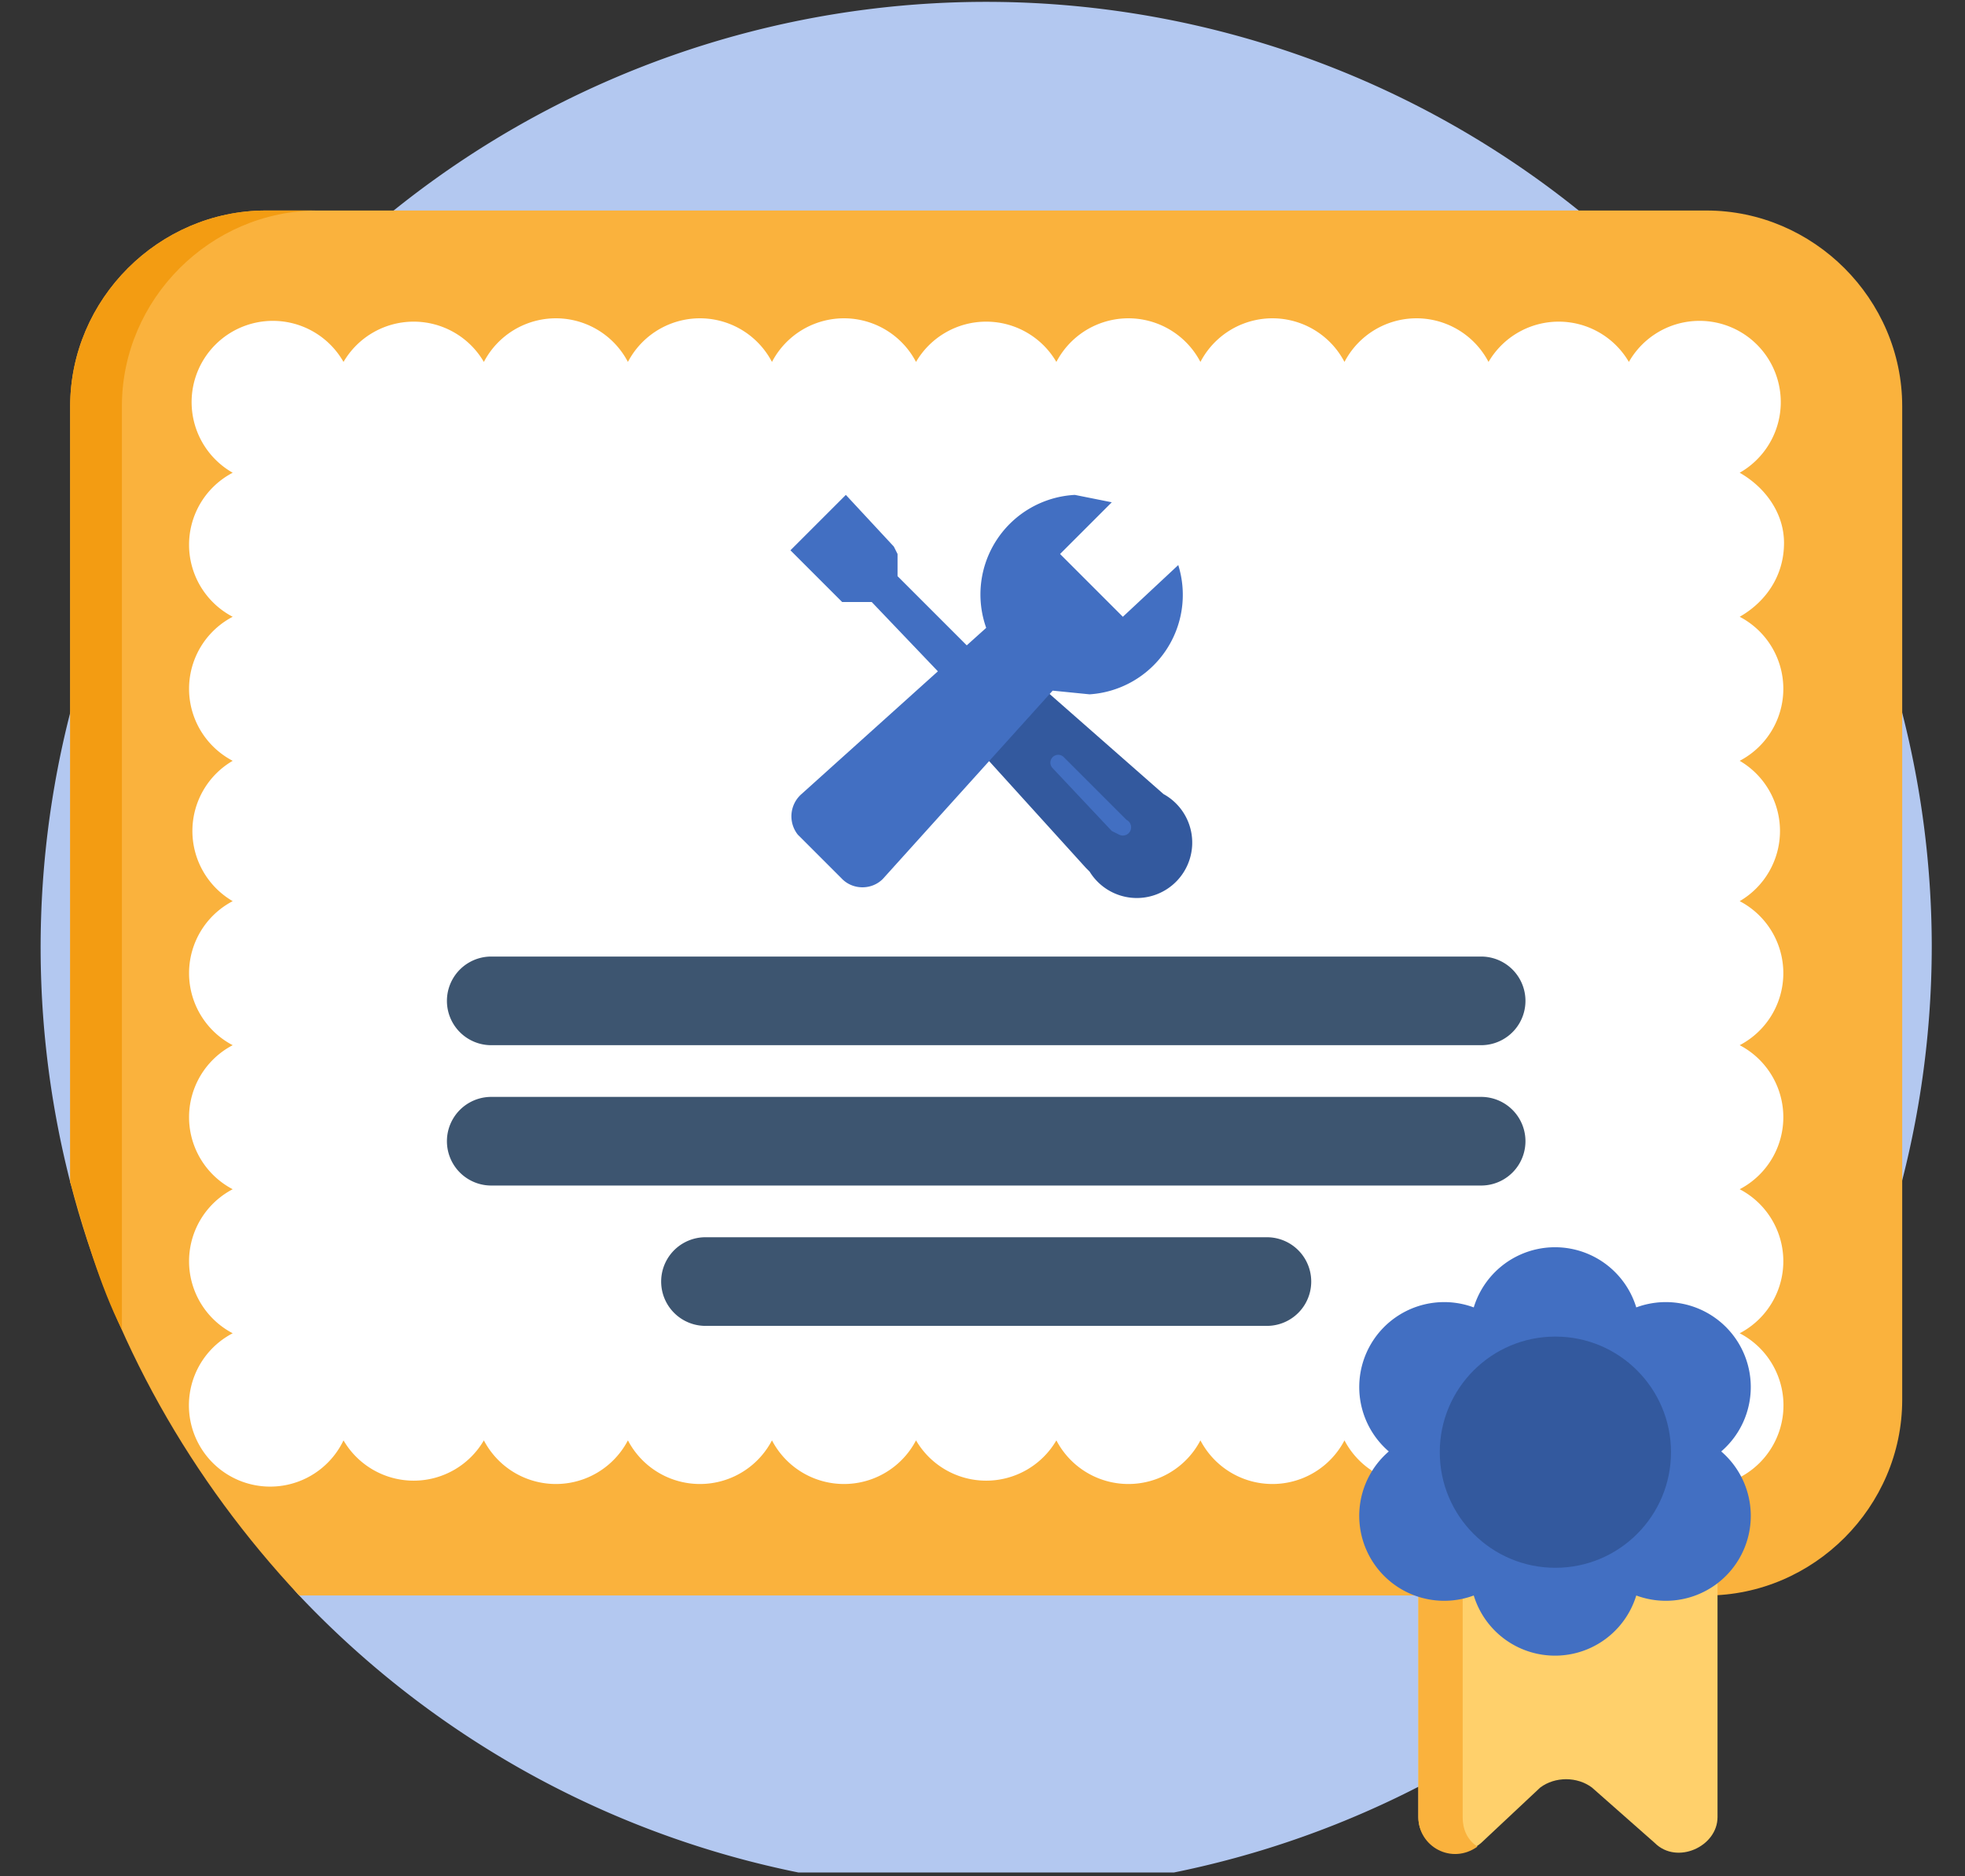 <?xml version="1.0" encoding="UTF-8"?> <svg xmlns="http://www.w3.org/2000/svg" fill-rule="evenodd" stroke-linejoin="round" stroke-miterlimit="2" clip-rule="evenodd" viewBox="0 0 532 508"><rect x="0" y="0" width="532" height="508" fill="#333333" stroke="none"/><clipPath id="a"><path d="M598 0h531v507H598z"></path></clipPath><path fill="none" d="M0 0h531v507H0z"></path><g clip-path="url(#a)" transform="translate(-598)"><g fill-rule="nonzero"><path fill="#b3c8f0" d="M1121 256a256 256 0 01-442 176c-20-21 8-70-4-96-5-13-54-2-58-16a256 256 0 11504-64z"></path><path fill="#fab23d" d="M1113 110v269c0 29-24 53-53 53H679c-29-31-51-69-62-112V110c0-29 24-53 53-53h390c29 0 53 24 53 53z"></path><path fill="#f39c12" d="M684 57c-29 0-53 24-53 53v250c-6-12-10-26-14-40V110c0-29 24-53 53-53z"></path><path fill="#fff" d="M1081 147c0-8-5-15-12-19a22 22 0 10-30-30 22 22 0 00-38 0 22 22 0 00-39 0 22 22 0 00-39 0 22 22 0 00-39 0 22 22 0 00-38 0 22 22 0 00-39 0 22 22 0 00-39 0 22 22 0 00-39 0 22 22 0 00-38 0 22 22 0 10-30 30 22 22 0 000 39 22 22 0 000 39 22 22 0 000 38 22 22 0 000 39 22 22 0 000 39 22 22 0 000 39 22 22 0 1030 29 22 22 0 0038 0 22 22 0 0039 0 22 22 0 0039 0 22 22 0 0039 0 22 22 0 0038 0 22 22 0 0039 0 22 22 0 0039 0 22 22 0 0039 0 22 22 0 0038 0 22 22 0 1030-29 22 22 0 000-39 22 22 0 000-39 22 22 0 000-39 22 22 0 000-38 22 22 0 000-39c7-4 12-11 12-20z"></path><path fill="#3d5570" d="M999 321H731a12 12 0 110-24h268a12 12 0 110 24zM999 283H731a12 12 0 110-24h268a12 12 0 110 24zM941 359H789a12 12 0 110-24h152a12 12 0 110 24z"></path><path fill="#ffd06b" d="M1046 499l-17-15c-4-3-10-3-14 0l-16 15c-7 6-17 1-17-7v-85c0-5 4-10 10-10h60c6 0 11 5 11 10v85c0 8-11 13-17 7z"></path><path fill="#fab23d" d="M998 500c-7 5-16 0-16-8v-85c0-5 4-10 10-10h12c-6 0-10 5-10 10v85c0 3 1 6 4 8z"></path><path fill="#426fc2" d="M1064 393a23 23 0 00-23-39 23 23 0 00-44 0 23 23 0 00-23 39 23 23 0 0023 39 23 23 0 0044 0 23 23 0 0023-39z"></path></g><circle cx="410.1" cy="393.2" r="31.3" fill="#33599e" transform="translate(609)"></circle><path fill="#33599e" fill-rule="nonzero" d="M913 215l-33-29-17 17 29 32 1 1a15 15 0 1020-21z"></path><path fill="#426fc2" fill-rule="nonzero" d="M828 163h6l21 22 8-7-22-22v-6l-1-2-13-14-15 15 14 14h2z"></path><path fill="#426fc2" fill-rule="nonzero" d="M893 188a27 27 0 0024-35l-15 14-17-17 14-14-10-2a27 27 0 00-24 36l-50 45a8 8 0 00-1 11l12 12c3 3 8 3 11 0l46-51 10 1zM901 226l-2-1-16-17a2 2 0 013-3l17 17a2 2 0 01-2 4z"></path></g></svg> 